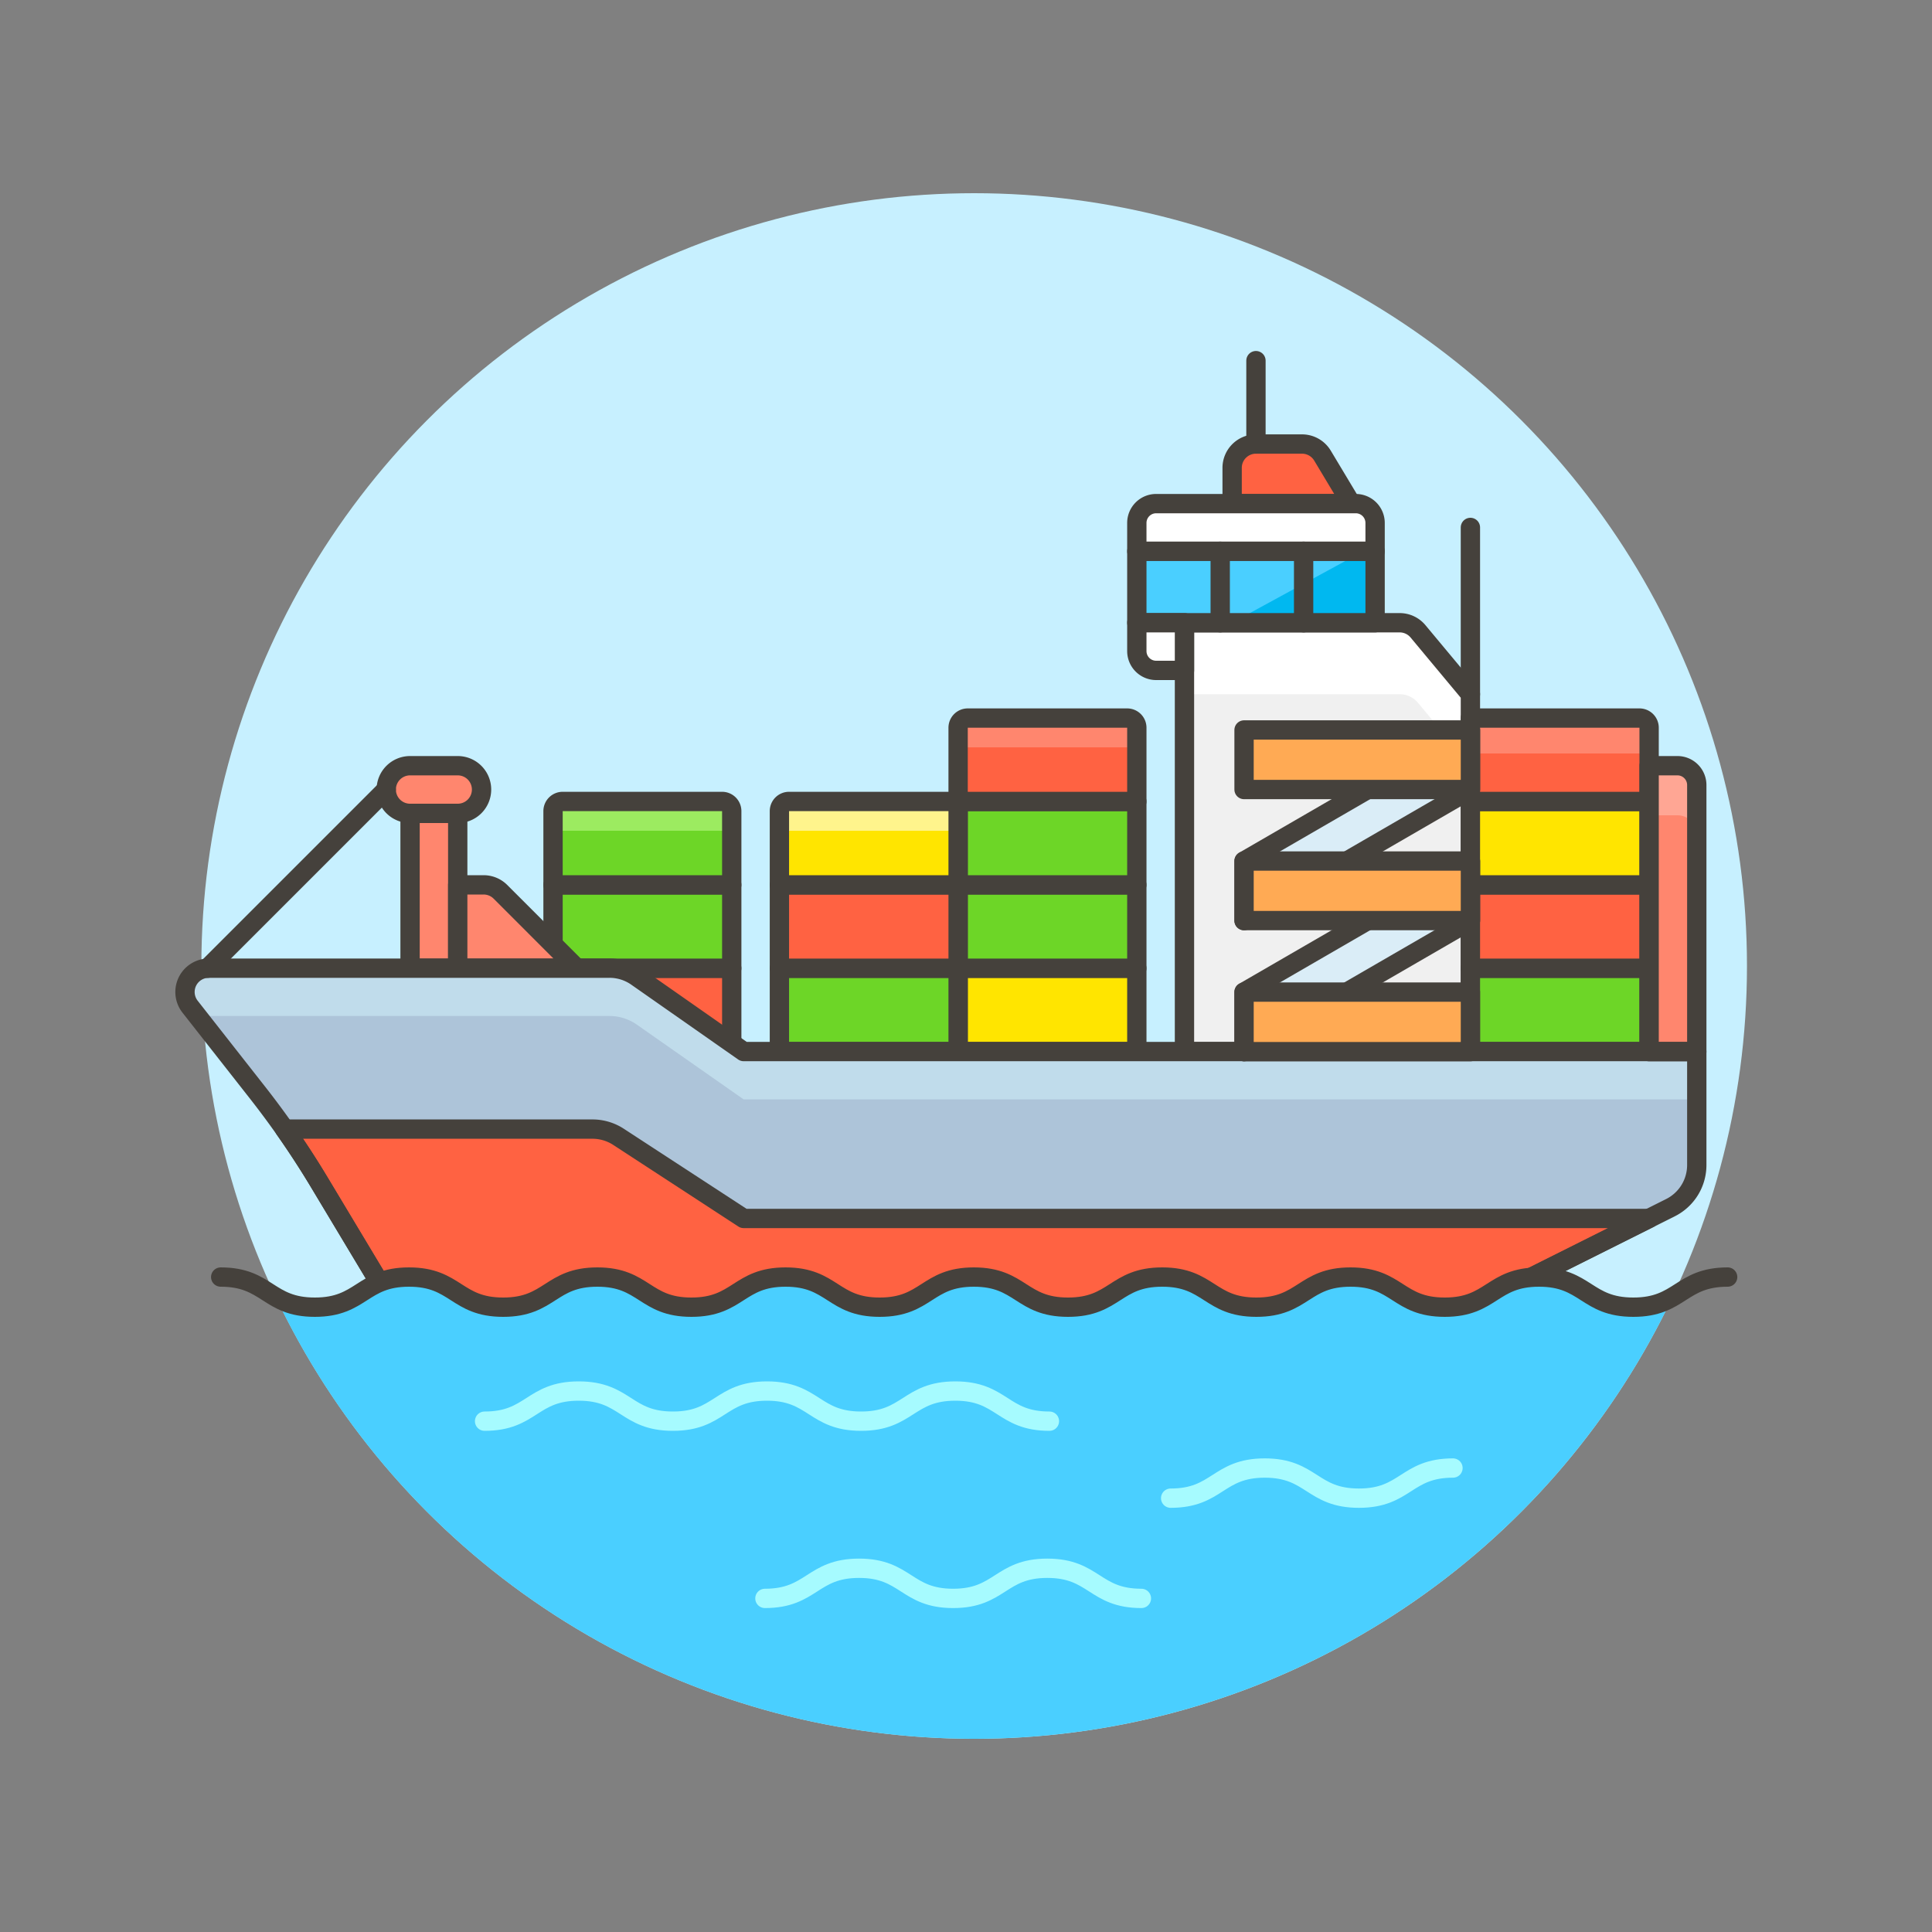 <svg xmlns="http://www.w3.org/2000/svg" viewBox="0 0 100 100"><rect x="0" y="0" width="100" height="100" fill="#808080" stroke="none"/><g class="nc-icon-wrapper"><defs/><circle class="a" cx="50.423" cy="50" r="40" style="" fill="#c7f0ff"/><path class="b" d="M28.625 50.117h9.25v4.317h-9.25z" fill="#ff6242" stroke="#45413c" stroke-linecap="round" stroke-linejoin="round"/><path class="c" d="M28.625 45.8h9.25v4.317h-9.25z" stroke="#45413c" stroke-linecap="round" stroke-linejoin="round" fill="#6dd627"/><path class="d" d="M28.625 45.8h9.25v-3.817a.5.5 0 0 0-.5-.5h-8.25a.5.5 0 0 0-.5.5z" style="" fill="#6dd627"/><path class="e" d="M37.375 41.483h-8.25a.5.5 0 0 0-.5.5V43.5a.5.5 0 0 1 .5-.5h8.25a.5.5 0 0 1 .5.5v-1.517a.5.5 0 0 0-.5-.5z" style="" fill="#9ceb60"/><path class="f" d="M28.625 45.8h9.25v-3.817a.5.5 0 0 0-.5-.5h-8.25a.5.5 0 0 0-.5.5z" stroke="#45413c" stroke-linecap="round" stroke-linejoin="round" fill="none"/><path class="g" d="M74.909 68h-53.6a1.232 1.232 0 0 1-1.058-.6l-3.731-6.215a45.363 45.363 0 0 0-3.22-4.668l-3.457-4.405a1.233 1.233 0 0 1 .97-2h20.734a2.461 2.461 0 0 1 1.415.446l5.53 3.87h49.333v5.876a2.467 2.467 0 0 1-1.364 2.206l-10.448 5.23a2.475 2.475 0 0 1-1.104.26z" style="" fill="#adc4d9"/><path class="b" d="M38.492 63.067l-6.478-4.225a2.47 2.47 0 0 0-1.347-.4H14.735q.941 1.338 1.785 2.744l3.729 6.214a1.232 1.232 0 0 0 1.058.6h53.6a2.475 2.475 0 0 0 1.1-.26l9.345-4.673z" fill="#ff6242" stroke="#45413c" stroke-linecap="round" stroke-linejoin="round"/><path class="h" d="M76.108 54.433h-14.8v-22.2h11.139a1.235 1.235 0 0 1 .948.444l2.713 3.256z" style="" fill="#f0f0f0"/><path class="i" d="M73.4 32.677a1.236 1.236 0 0 0-.948-.444H61.308v3.7h11.139a1.236 1.236 0 0 1 .948.444l2.713 3.256v-3.7z" style="" fill="#fff"/><path class="f" d="M76.108 54.433h-14.8v-22.2h11.139a1.235 1.235 0 0 1 .948.444l2.713 3.256z" stroke="#45413c" stroke-linecap="round" stroke-linejoin="round" fill="none"/><path class="c" d="M76.108 50.117h9.25v4.317h-9.25z" stroke="#45413c" stroke-linecap="round" stroke-linejoin="round" fill="#6dd627"/><path class="b" d="M76.108 45.8h9.25v4.317h-9.25z" fill="#ff6242" stroke="#45413c" stroke-linecap="round" stroke-linejoin="round"/><path class="j" d="M76.108 41.483h9.25V45.8h-9.25z" stroke="#45413c" stroke-linecap="round" stroke-linejoin="round" fill="#ffe500"/><path class="k" d="M76.108 41.483h9.25v-3.816a.5.5 0 0 0-.5-.5h-8.75z" style="" fill="#ff6242"/><path class="l" d="M84.858 37.167h-8.75V39h8.75a.5.5 0 0 1 .5.5v-1.833a.5.5 0 0 0-.5-.5z" style="" fill="#ff866e"/><path class="f" d="M76.108 41.483h9.25v-3.816a.5.5 0 0 0-.5-.5h-8.75z" stroke="#45413c" stroke-linecap="round" stroke-linejoin="round" fill="none"/><path class="j" d="M49.592 50.117h9.25v4.317h-9.25z" stroke="#45413c" stroke-linecap="round" stroke-linejoin="round" fill="#ffe500"/><path class="c" d="M49.592 45.8h9.25v4.317h-9.25z" stroke="#45413c" stroke-linecap="round" stroke-linejoin="round" fill="#6dd627"/><path class="c" d="M49.592 41.483h9.25V45.8h-9.25z" stroke="#45413c" stroke-linecap="round" stroke-linejoin="round" fill="#6dd627"/><path class="k" d="M49.592 41.483h9.25v-3.816a.5.5 0 0 0-.5-.5h-8.25a.5.5 0 0 0-.5.5z" style="" fill="#ff6242"/><path class="l" d="M58.342 37.167h-8.25a.5.5 0 0 0-.5.5v1.516a.5.5 0 0 1 .5-.5h8.25a.5.5 0 0 1 .5.5v-1.516a.5.5 0 0 0-.5-.5z" style="" fill="#ff866e"/><path class="f" d="M49.592 41.483h9.25v-3.816a.5.5 0 0 0-.5-.5h-8.25a.5.5 0 0 0-.5.5z" stroke="#45413c" stroke-linecap="round" stroke-linejoin="round" fill="none"/><path class="c" d="M40.342 50.117h9.25v4.317h-9.25z" stroke="#45413c" stroke-linecap="round" stroke-linejoin="round" fill="#6dd627"/><path class="b" d="M40.342 45.8h9.25v4.317h-9.25z" fill="#ff6242" stroke="#45413c" stroke-linecap="round" stroke-linejoin="round"/><path class="m" d="M40.342 45.8h9.25v-4.317h-8.75a.5.5 0 0 0-.5.5z" style="" fill="#ffe500"/><path class="n" d="M40.842 41.483a.5.5 0 0 0-.5.5V43.5a.5.5 0 0 1 .5-.5h8.75v-1.517z" style="" fill="#fff48c"/><path class="f" d="M40.342 45.8h9.25v-4.317h-8.75a.5.5 0 0 0-.5.5z" stroke="#45413c" stroke-linecap="round" stroke-linejoin="round" fill="none"/><path class="o" d="M21.225 42.1h2.467v8.017h-2.467z" stroke="#45413c" stroke-linecap="round" stroke-linejoin="round" fill="#ff866e"/><path class="l" d="M85.358 39.633h1.467a1 1 0 0 1 1 1v13.8h-2.467z" style="" fill="#ff866e"/><path class="p" d="M86.825 39.633h-1.467V42.2h1.467a1 1 0 0 1 1 1v-2.567a1 1 0 0 0-1-1z" style="" fill="#ffa694"/><path class="o" d="M23.692 50.117V45.8h1.339a1.234 1.234 0 0 1 .872.361l3.955 3.956z" stroke="#45413c" stroke-linecap="round" stroke-linejoin="round" fill="#ff866e"/><path class="o" d="M23.692 39.633h-2.467a1.233 1.233 0 0 0-1.233 1.234 1.233 1.233 0 0 0 1.233 1.233h2.467a1.233 1.233 0 0 0 1.233-1.233 1.233 1.233 0 0 0-1.233-1.234z" stroke="#45413c" stroke-linecap="round" stroke-linejoin="round" fill="#ff866e"/><path class="q" d="M58.842 28.533h12.333v3.7H58.842z" style="" fill="#00b8f0"/><path class="r" d="M70.558 28.533l-6.783 3.7h-4.933v-3.7h11.716z" style="" fill="#4acfff"/><path class="f" d="M58.842 28.533h12.333v3.7H58.842z" stroke="#45413c" stroke-linecap="round" stroke-linejoin="round" fill="none"/><path class="b" d="M67.393 22.983h-2.385a1.233 1.233 0 0 0-1.233 1.234v1.85h6.167l-1.491-2.485a1.234 1.234 0 0 0-1.058-.599z" fill="#ff6242" stroke="#45413c" stroke-linecap="round" stroke-linejoin="round"/><path class="s" d="M61.308 34.7h-1.466a1 1 0 0 1-1-1v-1.467h2.466z" stroke="#45413c" stroke-linecap="round" stroke-linejoin="round" fill="#fff"/><path class="s" d="M70.175 26.067H59.842a1 1 0 0 0-1 1v1.466h12.333v-1.466a1 1 0 0 0-1-1z" stroke="#45413c" stroke-linecap="round" stroke-linejoin="round" fill="#fff"/><path class="t" d="M38.492 54.433l-5.53-3.871a2.47 2.47 0 0 0-1.415-.445H10.813a1.233 1.233 0 0 0-.97 2l.464.59a1.211 1.211 0 0 1 .506-.119h20.734a2.469 2.469 0 0 1 1.415.446l5.53 3.871h49.333v-2.472z" style="" fill="#c0dceb"/><path class="f" d="M74.909 68h-53.6a1.232 1.232 0 0 1-1.058-.6l-3.731-6.215a45.363 45.363 0 0 0-3.22-4.668l-3.457-4.405a1.233 1.233 0 0 1 .97-2h20.734a2.461 2.461 0 0 1 1.415.446l5.53 3.87h49.333v5.876a2.467 2.467 0 0 1-1.364 2.206l-10.448 5.23a2.475 2.475 0 0 1-1.104.26z" stroke="#45413c" stroke-linecap="round" stroke-linejoin="round" fill="none"/><path class="f" d="M76.108 35.933V27.3" stroke="#45413c" stroke-linecap="round" stroke-linejoin="round" fill="none"/><path class="f" d="M65.008 22.983v-4.316" stroke="#45413c" stroke-linecap="round" stroke-linejoin="round" fill="none"/><path class="f" d="M19.992 40.867l-9.25 9.25" stroke="#45413c" stroke-linecap="round" stroke-linejoin="round" fill="none"/><path class="u" d="M64.392 47.65l11.716-6.783v-3.084l-11.716 6.784v3.083z" stroke="#45413c" stroke-linecap="round" stroke-linejoin="round" fill="#daedf7"/><path class="u" d="M64.392 54.433l11.716-6.783v-3.083L64.392 51.35v3.083z" stroke="#45413c" stroke-linecap="round" stroke-linejoin="round" fill="#daedf7"/><path class="v" d="M64.392 37.783h11.717v3.083H64.392z" stroke="#45413c" stroke-linecap="round" stroke-linejoin="round" fill="#ffaa54"/><path class="v" d="M64.392 44.567h11.717v3.083H64.392z" stroke="#45413c" stroke-linecap="round" stroke-linejoin="round" fill="#ffaa54"/><path class="v" d="M64.392 51.35h11.717v3.083H64.392z" stroke="#45413c" stroke-linecap="round" stroke-linejoin="round" fill="#ffaa54"/><path class="f" d="M63.158 28.533v3.7" stroke="#45413c" stroke-linecap="round" stroke-linejoin="round" fill="none"/><path class="f" d="M67.475 28.533v3.7" stroke="#45413c" stroke-linecap="round" stroke-linejoin="round" fill="none"/><path class="r" d="M79.659 66.1c-2.44 0-2.44 1.56-4.879 1.56s-2.438-1.56-4.875-1.56-2.437 1.56-4.874 1.56-2.438-1.56-4.875-1.56-2.438 1.56-4.876 1.56-2.437-1.56-4.875-1.56-2.437 1.56-4.873 1.56-2.432-1.56-4.871-1.56-2.437 1.56-4.874 1.56-2.434-1.56-4.869-1.56-2.437 1.56-4.874 1.56-2.437-1.56-4.874-1.56-2.437 1.56-4.874 1.56a3.718 3.718 0 0 1-2.024-.526 40.007 40.007 0 0 0 72.3-.005 3.736 3.736 0 0 1-2.036.531c-2.436-.005-2.436-1.56-4.877-1.56z" style="" fill="#4acfff"/><path class="f" d="M11.423 66.1c2.436 0 2.436 1.56 4.873 1.56s2.437-1.56 4.874-1.56 2.437 1.56 4.874 1.56 2.437-1.56 4.874-1.56 2.435 1.56 4.869 1.56 2.437-1.56 4.874-1.56 2.435 1.56 4.871 1.56 2.436-1.56 4.873-1.56 2.438 1.56 4.875 1.56 2.438-1.56 4.876-1.56 2.437 1.56 4.875 1.56 2.437-1.56 4.874-1.56 2.437 1.56 4.875 1.56 2.439-1.56 4.879-1.56 2.441 1.56 4.882 1.56 2.441-1.56 4.882-1.56" stroke="#45413c" stroke-linecap="round" stroke-linejoin="round" fill="none"/><path class="w" d="M25.082 73.56c2.437 0 2.437-1.56 4.874-1.56s2.437 1.56 4.874 1.56S37.267 72 39.7 72s2.435 1.56 4.869 1.56S47.01 72 49.447 72s2.435 1.56 4.871 1.56" stroke-linecap="round" stroke-linejoin="round" fill="none" stroke="#a6fbff"/><path class="w" d="M39.592 82.733c2.437 0 2.437-1.56 4.874-1.56s2.434 1.56 4.869 1.56 2.437-1.56 4.873-1.56 2.436 1.56 4.871 1.56" stroke-linecap="round" stroke-linejoin="round" fill="none" stroke="#a6fbff"/><path class="w" d="M75.206 75.985c-2.434 0-2.434 1.56-4.869 1.56s-2.437-1.56-4.873-1.56-2.436 1.56-4.871 1.56" stroke-linecap="round" stroke-linejoin="round" fill="none" stroke="#a6fbff"/><path class="f" d="M85.358 39.633h1.467a1 1 0 0 1 1 1v13.8h-2.467z" stroke="#45413c" stroke-linecap="round" stroke-linejoin="round" fill="none"/></g></svg>